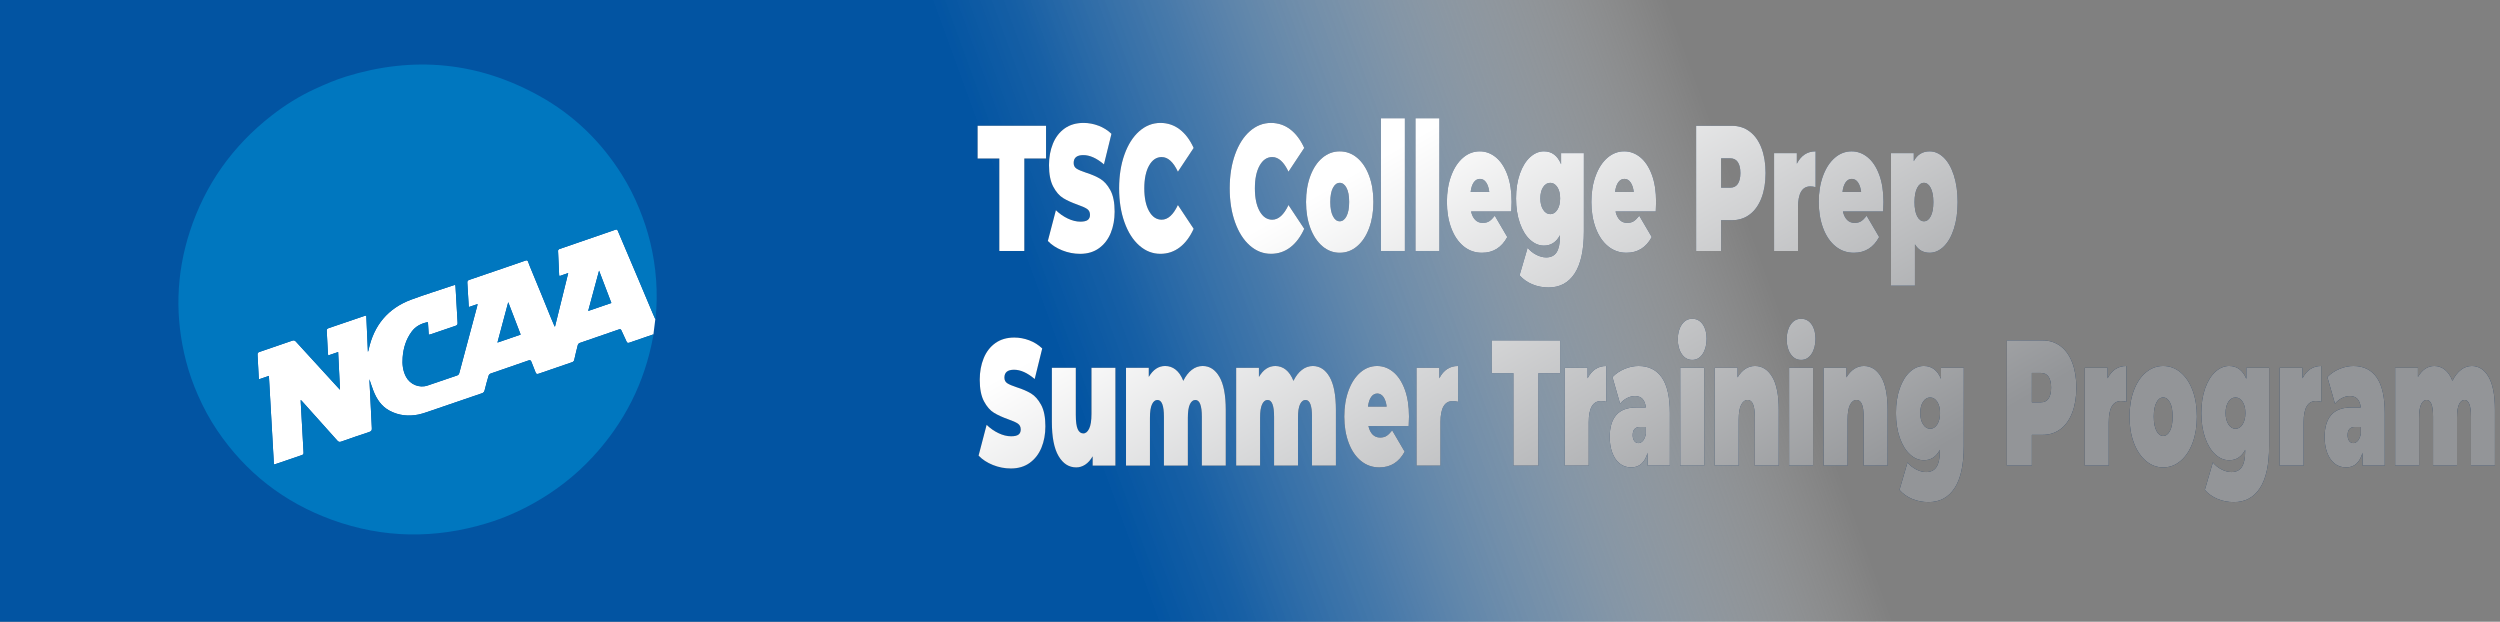 <?xml version="1.0" encoding="UTF-8"?><svg id="Layer_1" xmlns="http://www.w3.org/2000/svg" width="1089.084" height="270.838" xmlns:xlink="http://www.w3.org/1999/xlink" viewBox="0 0 1089.084 270.838"><rect x="0" y="0" width="1089.084" height="270.838" fill="#808080" stroke="none"/><defs><style>.cls-1{fill:url(#linear-gradient);}.cls-2{fill:#0077bf;}.cls-3{fill:#fff;}.cls-4{fill:#133258;}.cls-5{fill:url(#linear-gradient-2);}</style><linearGradient id="linear-gradient" x1="286.894" y1="-325.557" x2="610.088" y2="562.41" gradientTransform="translate(5.02 16.992)" gradientUnits="userSpaceOnUse"><stop offset=".179" stop-color="#fff" stop-opacity="0"/><stop offset=".227" stop-color="#cdddec" stop-opacity=".197"/><stop offset=".319" stop-color="#76a2cc" stop-opacity=".54"/><stop offset=".399" stop-color="#3777b5" stop-opacity=".79"/><stop offset=".462" stop-color="#105da7" stop-opacity=".943"/><stop offset=".499" stop-color="#0254a2"/></linearGradient><linearGradient id="linear-gradient-2" x1="-1869.171" y1="784.561" x2="-1639.817" y2="1181.812" gradientTransform="translate(2487.256 -840.737)" gradientUnits="userSpaceOnUse"><stop offset=".217" stop-color="#fff"/><stop offset=".722" stop-color="#939598"/></linearGradient></defs><rect class="cls-1" x="318.092" y="-318.092" width="270.838" height="907.023" transform="translate(588.931 -318.092) rotate(90)"/><path class="cls-4" d="m435.343,69.05h-9.459v-14.26h29.806v14.26h-9.459v40.285h-10.889v-40.285Z"/><path class="cls-4" d="m462.727,109.063c-2.538-1.014-4.622-2.377-6.252-4.091l3.507-13.402c1.537,1.507,3.26,2.715,5.167,3.623,1.907.909,3.737,1.363,5.491,1.363,1.507,0,2.583-.246,3.229-.74.645-.493.969-1.233.969-2.221,0-1.142-.423-1.999-1.269-2.571-.847-.571-2.238-1.194-4.176-1.87-2.491-.883-4.567-1.831-6.229-2.844s-3.107-2.675-4.337-4.987c-1.231-2.311-1.846-5.44-1.846-9.39,0-3.428.568-6.545,1.707-9.35,1.138-2.806,2.837-5.013,5.099-6.624,2.261-1.609,5.006-2.415,8.235-2.415,2.215,0,4.391.403,6.528,1.208,2.138.806,4.021,1.986,5.652,3.545l-3.275,13.324c-3.169-2.7-6.168-4.052-8.997-4.052-2.8,0-4.199,1.144-4.199,3.429,0,1.091.415,1.909,1.246,2.454.83.546,2.198,1.13,4.106,1.754,2.46.779,4.536,1.675,6.229,2.688,1.691,1.014,3.16,2.663,4.406,4.948,1.246,2.287,1.868,5.403,1.868,9.351,0,3.429-.569,6.533-1.707,9.312-1.138,2.779-2.837,4.987-5.098,6.623-2.261,1.637-5.007,2.455-8.236,2.455-2.676,0-5.283-.507-7.82-1.52Z"/><path class="cls-4" d="m496.293,106.959c-2.738-2.415-4.884-5.791-6.436-10.129-1.554-4.337-2.33-9.26-2.33-14.767s.776-10.428,2.33-14.766c1.553-4.337,3.698-7.714,6.436-10.13,2.737-2.415,5.814-3.623,9.229-3.623,3.137,0,5.936.935,8.396,2.805s4.491,4.572,6.091,8.104l-6.875,10.363c-2-4.259-4.353-6.39-7.06-6.39-2.276,0-4.106,1.234-5.49,3.701-1.384,2.468-2.076,5.779-2.076,9.935s.692,7.469,2.076,9.935c1.385,2.468,3.214,3.701,5.49,3.701,2.707,0,5.06-2.13,7.06-6.39l6.875,10.363c-1.6,3.533-3.63,6.233-6.091,8.104s-5.26,2.806-8.396,2.806c-3.415,0-6.491-1.208-9.229-3.624Z"/><path class="cls-4" d="m544.462,106.959c-2.738-2.415-4.884-5.791-6.436-10.129-1.554-4.337-2.33-9.26-2.33-14.767s.776-10.428,2.33-14.766c1.553-4.337,3.698-7.714,6.436-10.13,2.737-2.415,5.814-3.623,9.227-3.623,3.138,0,5.936.935,8.398,2.805,2.46,1.87,4.49,4.572,6.09,8.104l-6.874,10.363c-2-4.259-4.354-6.39-7.06-6.39-2.276,0-4.106,1.234-5.49,3.701-1.385,2.468-2.076,5.779-2.076,9.935s.691,7.469,2.076,9.935c1.384,2.468,3.214,3.701,5.49,3.701,2.706,0,5.06-2.13,7.06-6.39l6.874,10.363c-1.6,3.533-3.63,6.233-6.09,8.104-2.461,1.87-5.26,2.806-8.398,2.806-3.414,0-6.49-1.208-9.227-3.624Z"/><path class="cls-4" d="m576.089,107.271c-2.231-1.897-3.977-4.519-5.237-7.87-1.262-3.351-1.892-7.155-1.892-11.416s.63-8.065,1.892-11.415c1.261-3.351,3.006-5.961,5.237-7.831,2.229-1.87,4.744-2.805,7.543-2.805,2.83,0,5.359.935,7.59,2.805s3.969,4.481,5.214,7.831c1.246,3.351,1.869,7.156,1.869,11.415s-.623,8.065-1.869,11.416c-1.245,3.351-2.983,5.974-5.214,7.87s-4.76,2.844-7.59,2.844c-2.799,0-5.314-.947-7.543-2.844Zm10.496-13.091c.769-1.48,1.153-3.546,1.153-6.195s-.385-4.7-1.153-6.155c-.769-1.454-1.753-2.182-2.953-2.182-1.199,0-2.185.728-2.952,2.182-.769,1.455-1.154,3.506-1.154,6.155s.385,4.715,1.154,6.195c.768,1.48,1.753,2.221,2.952,2.221,1.2,0,2.184-.74,2.953-2.221Z"/><path class="cls-4" d="m601.581,51.518h10.428v57.817h-10.428v-57.817Z"/><path class="cls-4" d="m616.622,51.518h10.427v57.817h-10.427v-57.817Z"/><path class="cls-4" d="m658.376,92.115h-17.533c.369,1.611.984,2.845,1.846,3.701.861.857,1.938,1.286,3.229,1.286,1.107,0,2.038-.234,2.792-.701.753-.468,1.576-1.272,2.469-2.416l5.444,9.273c-2.462,4.572-6.137,6.857-11.027,6.857-3.046,0-5.722-.947-8.028-2.844s-4.092-4.532-5.352-7.909c-1.262-3.376-1.893-7.169-1.893-11.377,0-4.259.623-8.065,1.869-11.415,1.245-3.351,2.952-5.961,5.121-7.831s4.606-2.805,7.314-2.805c2.553,0,4.883.856,6.989,2.571,2.107,1.714,3.784,4.234,5.029,7.558,1.246,3.325,1.869,7.3,1.869,11.922,0,.261-.046,1.637-.139,4.13Zm-16.333-12.701c-.708.987-1.17,2.391-1.385,4.208h8.121c-.216-1.766-.677-3.155-1.385-4.169-.708-1.013-1.6-1.52-2.676-1.52-1.077,0-1.969.495-2.676,1.48Z"/><path class="cls-4" d="m689.982,66.713v34.13c0,8.104-1.331,14.193-3.991,18.273-2.661,4.077-6.452,6.116-11.373,6.116-2.522,0-4.876-.455-7.06-1.363-2.185-.909-4.045-2.221-5.583-3.935l3.507-12c.984,1.246,2.229,2.26,3.737,3.039,1.507.779,2.953,1.168,4.337,1.168,2.092,0,3.614-.753,4.568-2.259.953-1.507,1.43-3.714,1.43-6.624v-.779c-1.568,3.014-3.892,4.519-6.967,4.519-2.153,0-4.16-.844-6.021-2.532-1.861-1.688-3.345-4.103-4.452-7.246-1.107-3.143-1.661-6.74-1.661-10.792s.554-7.637,1.661-10.754c1.107-3.116,2.591-5.519,4.452-7.207,1.861-1.688,3.868-2.532,6.021-2.532,3.444,0,5.936,1.87,7.475,5.609v-4.831h9.92Zm-11.558,24.662c.815-1.272,1.223-2.922,1.223-4.947s-.408-3.663-1.223-4.909c-.815-1.247-1.839-1.87-3.068-1.87-1.262,0-2.3.623-3.114,1.87-.815,1.246-1.223,2.883-1.223,4.909s.415,3.675,1.245,4.947c.831,1.273,1.861,1.909,3.092,1.909,1.23,0,2.253-.636,3.068-1.909Z"/><path class="cls-4" d="m721.31,92.115h-17.533c.369,1.611.984,2.845,1.846,3.701.861.857,1.938,1.286,3.229,1.286,1.107,0,2.038-.234,2.792-.701.753-.468,1.576-1.272,2.469-2.416l5.444,9.273c-2.462,4.572-6.137,6.857-11.027,6.857-3.046,0-5.722-.947-8.028-2.844s-4.092-4.532-5.353-7.909c-1.262-3.376-1.892-7.169-1.892-11.377,0-4.259.623-8.065,1.869-11.415,1.245-3.351,2.952-5.961,5.121-7.831s4.606-2.805,7.314-2.805c2.553,0,4.883.856,6.989,2.571,2.107,1.714,3.784,4.234,5.029,7.558,1.246,3.325,1.869,7.3,1.869,11.922,0,.261-.046,1.637-.139,4.13Zm-16.333-12.701c-.708.987-1.17,2.391-1.385,4.208h8.121c-.216-1.766-.677-3.155-1.385-4.169-.708-1.013-1.6-1.52-2.676-1.52-1.077,0-1.969.495-2.676,1.48Z"/><path class="cls-4" d="m762.235,57.285c2.215,1.663,3.922,4.052,5.121,7.169,1.2,3.116,1.8,6.753,1.8,10.908s-.6,7.792-1.8,10.909c-1.199,3.117-2.906,5.507-5.121,7.169-2.215,1.663-4.814,2.493-7.798,2.493h-4.66v13.402h-10.889v-54.545h15.549c2.983,0,5.583.832,7.798,2.494Zm-5.168,22.792c.738-1.117,1.107-2.688,1.107-4.715s-.369-3.597-1.107-4.714c-.738-1.116-1.846-1.676-3.322-1.676h-3.968v12.779h3.968c1.477,0,2.584-.558,3.322-1.675Z"/><path class="cls-4" d="m790.933,65.934v15.584c-.83-.207-1.6-.311-2.307-.311-3.569,0-5.353,3.065-5.353,9.194v18.935h-10.428v-42.623h9.92v4.598c1.846-3.584,4.568-5.376,8.167-5.376Z"/><path class="cls-4" d="m820.371,92.115h-17.533c.369,1.611.984,2.845,1.846,3.701.861.857,1.938,1.286,3.229,1.286,1.107,0,2.038-.234,2.792-.701.753-.468,1.576-1.272,2.469-2.416l5.444,9.273c-2.462,4.572-6.137,6.857-11.027,6.857-3.046,0-5.722-.947-8.028-2.844s-4.092-4.532-5.353-7.909c-1.262-3.376-1.892-7.169-1.892-11.377,0-4.259.623-8.065,1.869-11.415,1.245-3.351,2.952-5.961,5.121-7.831s4.606-2.805,7.314-2.805c2.553,0,4.883.856,6.989,2.571,2.107,1.714,3.784,4.234,5.029,7.558,1.246,3.325,1.869,7.3,1.869,11.922,0,.261-.046,1.637-.139,4.13Zm-16.333-12.701c-.708.987-1.17,2.391-1.385,4.208h8.121c-.216-1.766-.677-3.155-1.385-4.169-.708-1.013-1.6-1.52-2.676-1.52-1.077,0-1.969.495-2.676,1.48Z"/><path class="cls-4" d="m846.738,68.622c1.861,1.793,3.338,4.377,4.43,7.754s1.638,7.272,1.638,11.688-.546,8.299-1.638,11.649-2.568,5.922-4.43,7.714-3.898,2.688-6.113,2.688c-2.799,0-4.936-1.22-6.413-3.662v17.999h-10.428v-57.739h9.92v3.507c1.507-2.856,3.814-4.285,6.921-4.285,2.215,0,4.252.895,6.113,2.688Zm-5.651,25.598c.769-1.454,1.153-3.507,1.153-6.156s-.385-4.714-1.153-6.194c-.769-1.48-1.754-2.221-2.953-2.221s-2.185.74-2.953,2.221-1.153,3.545-1.153,6.194.385,4.702,1.153,6.156,1.754,2.182,2.953,2.182,2.184-.728,2.953-2.182Z"/><path class="cls-4" d="m432.552,202.567c-2.538-1.014-4.622-2.377-6.252-4.091l3.507-13.402c1.538,1.507,3.26,2.715,5.168,3.623,1.907.909,3.737,1.363,5.491,1.363,1.507,0,2.583-.246,3.229-.74.646-.493.969-1.233.969-2.221,0-1.142-.423-1.999-1.269-2.571-.846-.571-2.238-1.194-4.176-1.87-2.491-.883-4.567-1.831-6.229-2.844s-3.107-2.675-4.337-4.987c-1.231-2.311-1.846-5.44-1.846-9.39,0-3.428.569-6.545,1.707-9.35,1.138-2.806,2.837-5.013,5.099-6.624,2.261-1.609,5.006-2.415,8.236-2.415,2.214,0,4.391.403,6.528,1.208,2.138.806,4.021,1.986,5.652,3.545l-3.275,13.324c-3.169-2.7-6.168-4.052-8.998-4.052-2.8,0-4.199,1.144-4.199,3.429,0,1.091.415,1.909,1.246,2.454.831.546,2.199,1.13,4.106,1.754,2.46.779,4.537,1.675,6.229,2.688,1.691,1.014,3.16,2.663,4.406,4.948,1.246,2.287,1.868,5.403,1.868,9.351,0,3.429-.569,6.533-1.707,9.312-1.138,2.779-2.837,4.987-5.098,6.623-2.261,1.637-5.007,2.455-8.236,2.455-2.676,0-5.283-.507-7.821-1.52Z"/><path class="cls-4" d="m485.912,160.217v42.623h-9.92v-4.052c-.922,1.61-1.999,2.818-3.229,3.623s-2.537,1.208-3.922,1.208c-3.199,0-5.768-1.648-7.705-4.948-1.938-3.298-2.906-8.271-2.906-14.922v-23.532h10.427v20.493c0,2.91.277,4.987.831,6.234.554,1.246,1.368,1.87,2.445,1.87,1.015,0,1.86-.689,2.537-2.065.677-1.376,1.016-3.545,1.016-6.506v-20.026h10.427Z"/><path class="cls-4" d="m531.244,164.191c1.83,3.169,2.745,7.947,2.745,14.337v24.311h-10.427v-21.273c0-4.882-.94-7.324-2.814-7.324-.985,0-1.776.623-2.377,1.87-.6,1.246-.899,3.222-.899,5.922v20.805h-10.428v-21.273c0-4.882-.939-7.324-2.814-7.324-.984,0-1.776.623-2.376,1.87-.6,1.246-.899,3.222-.899,5.922v20.805h-10.428v-42.623h9.92v3.975c1.876-3.168,4.26-4.753,7.151-4.753,1.691,0,3.214.533,4.568,1.597,1.353,1.065,2.46,2.688,3.321,4.87,1.016-2.077,2.245-3.674,3.691-4.792,1.445-1.116,3.029-1.675,4.753-1.675,3.045,0,5.482,1.585,7.312,4.753Z"/><path class="cls-4" d="m579.228,164.191c1.83,3.169,2.745,7.947,2.745,14.337v24.311h-10.427v-21.273c0-4.882-.94-7.324-2.814-7.324-.985,0-1.776.623-2.377,1.87-.6,1.246-.899,3.222-.899,5.922v20.805h-10.428v-21.273c0-4.882-.939-7.324-2.814-7.324-.984,0-1.776.623-2.376,1.87-.6,1.246-.899,3.222-.899,5.922v20.805h-10.428v-42.623h9.92v3.975c1.876-3.168,4.26-4.753,7.151-4.753,1.691,0,3.214.533,4.568,1.597,1.353,1.065,2.46,2.688,3.321,4.87,1.016-2.077,2.245-3.674,3.691-4.792,1.445-1.116,3.029-1.675,4.753-1.675,3.045,0,5.482,1.585,7.312,4.753Z"/><path class="cls-4" d="m613.67,185.619h-17.533c.369,1.611.984,2.845,1.846,3.701.86.857,1.938,1.286,3.229,1.286,1.107,0,2.037-.234,2.792-.701.753-.468,1.575-1.272,2.468-2.416l5.444,9.273c-2.461,4.572-6.136,6.857-11.026,6.857-3.046,0-5.722-.947-8.028-2.844-2.308-1.897-4.092-4.532-5.353-7.909-1.262-3.376-1.892-7.169-1.892-11.377,0-4.259.623-8.065,1.868-11.415,1.246-3.351,2.953-5.961,5.122-7.831,2.168-1.87,4.606-2.805,7.312-2.805,2.553,0,4.883.856,6.99,2.571,2.106,1.714,3.783,4.234,5.029,7.558,1.246,3.325,1.869,7.3,1.869,11.922,0,.261-.047,1.637-.139,4.13Zm-16.333-12.701c-.708.987-1.17,2.391-1.385,4.208h8.121c-.216-1.766-.678-3.155-1.385-4.169-.708-1.013-1.6-1.52-2.676-1.52-1.077,0-1.969.495-2.676,1.48Z"/><path class="cls-4" d="m635.17,159.439v15.584c-.83-.207-1.6-.311-2.307-.311-3.568,0-5.352,3.065-5.352,9.194v18.935h-10.428v-42.623h9.92v4.598c1.846-3.584,4.567-5.376,8.166-5.376Z"/><path class="cls-4" d="m659.301,162.555h-9.459v-14.26h29.806v14.26h-9.458v40.285h-10.889v-40.285Z"/><path class="cls-4" d="m699.765,159.439v15.584c-.83-.207-1.6-.311-2.307-.311-3.569,0-5.353,3.065-5.353,9.194v18.935h-10.428v-42.623h9.92v4.598c1.846-3.584,4.568-5.376,8.167-5.376Z"/><path class="cls-4" d="m723.942,164.464c2.337,3.351,3.507,8.507,3.507,15.468v22.908h-9.69v-5.61c-1.199,4.26-3.584,6.39-7.151,6.39-2,0-3.699-.585-5.099-1.753-1.4-1.169-2.461-2.753-3.184-4.754-.723-1.999-1.084-4.246-1.084-6.74,0-4.207.953-7.402,2.86-9.584s4.799-3.272,8.674-3.272h4.199c-.339-3.324-1.923-4.987-4.753-4.987-1.138,0-2.291.3-3.46.896-1.17.598-2.169,1.416-2.999,2.454l-3.322-11.609c1.445-1.507,3.19-2.688,5.237-3.546,2.045-.857,4.083-1.285,6.113-1.285,4.429,0,7.812,1.675,10.15,5.025Zm-8.213,27.545c.584-.675,1.015-1.688,1.292-3.039v-2.961h-2.584c-2.122,0-3.184,1.195-3.184,3.585,0,.987.223,1.805.669,2.454.445.65,1.054.974,1.822.974.738,0,1.399-.337,1.984-1.013Z"/><path class="cls-4" d="m732.638,154.256c-1.153-1.687-1.73-3.83-1.73-6.428s.576-4.74,1.73-6.429c1.154-1.688,2.669-2.532,4.545-2.532,1.907,0,3.43.806,4.568,2.415,1.138,1.611,1.707,3.689,1.707,6.234,0,2.701-.569,4.922-1.707,6.662-1.139,1.741-2.661,2.61-4.568,2.61-1.876,0-3.391-.844-4.545-2.533Zm-.669,5.961h10.428v42.623h-10.428v-42.623Z"/><path class="cls-4" d="m772.042,164.191c1.892,3.169,2.837,7.947,2.837,14.337v24.311h-10.428v-21.273c0-4.882-1.03-7.324-3.091-7.324-1.169,0-2.115.689-2.838,2.064-.723,1.377-1.084,3.546-1.084,6.507v20.025h-10.428v-42.623h9.92v4.208c.984-1.662,2.123-2.908,3.415-3.74,1.291-.83,2.69-1.246,4.198-1.246,3.106,0,5.606,1.585,7.498,4.753Z"/><path class="cls-4" d="m780.069,154.256c-1.153-1.687-1.73-3.83-1.73-6.428s.576-4.74,1.73-6.429c1.154-1.688,2.669-2.532,4.545-2.532,1.907,0,3.43.806,4.568,2.415,1.138,1.611,1.707,3.689,1.707,6.234,0,2.701-.569,4.922-1.707,6.662-1.139,1.741-2.661,2.61-4.568,2.61-1.876,0-3.391-.844-4.545-2.533Zm-.669,5.961h10.428v42.623h-10.428v-42.623Z"/><path class="cls-4" d="m819.471,164.191c1.892,3.169,2.837,7.947,2.837,14.337v24.311h-10.428v-21.273c0-4.882-1.03-7.324-3.091-7.324-1.169,0-2.115.689-2.838,2.064-.723,1.377-1.084,3.546-1.084,6.507v20.025h-10.428v-42.623h9.92v4.208c.984-1.662,2.123-2.908,3.415-3.74,1.291-.83,2.69-1.246,4.198-1.246,3.106,0,5.606,1.585,7.498,4.753Z"/><path class="cls-4" d="m855.482,160.217v34.13c0,8.104-1.331,14.193-3.991,18.273-2.661,4.077-6.452,6.116-11.373,6.116-2.522,0-4.876-.455-7.06-1.363-2.185-.909-4.045-2.221-5.583-3.935l3.507-12c.984,1.246,2.229,2.26,3.737,3.039,1.507.779,2.953,1.168,4.337,1.168,2.092,0,3.614-.753,4.568-2.259.953-1.507,1.43-3.714,1.43-6.624v-.779c-1.568,3.014-3.892,4.519-6.967,4.519-2.153,0-4.16-.844-6.021-2.532-1.861-1.688-3.345-4.103-4.452-7.246-1.107-3.143-1.661-6.74-1.661-10.792s.554-7.637,1.661-10.754c1.107-3.116,2.591-5.519,4.452-7.207,1.861-1.688,3.868-2.532,6.021-2.532,3.444,0,5.936,1.87,7.475,5.609v-4.831h9.92Zm-11.558,24.662c.815-1.272,1.223-2.922,1.223-4.947s-.408-3.663-1.223-4.909c-.815-1.247-1.839-1.87-3.068-1.87-1.262,0-2.3.623-3.114,1.87-.815,1.246-1.223,2.883-1.223,4.909s.415,3.675,1.245,4.947c.831,1.273,1.861,1.909,3.092,1.909,1.23,0,2.253-.636,3.068-1.909Z"/><path class="cls-4" d="m897.607,150.789c2.215,1.663,3.922,4.052,5.121,7.169,1.2,3.116,1.8,6.753,1.8,10.908s-.6,7.792-1.8,10.909c-1.199,3.117-2.906,5.507-5.121,7.169-2.215,1.663-4.814,2.493-7.798,2.493h-4.66v13.402h-10.889v-54.545h15.549c2.983,0,5.583.832,7.798,2.494Zm-5.168,22.792c.738-1.117,1.107-2.688,1.107-4.715s-.369-3.597-1.107-4.714c-.738-1.116-1.846-1.676-3.322-1.676h-3.968v12.779h3.968c1.477,0,2.584-.558,3.322-1.675Z"/><path class="cls-4" d="m926.305,159.439v15.584c-.83-.207-1.6-.311-2.307-.311-3.569,0-5.353,3.065-5.353,9.194v18.935h-10.428v-42.623h9.92v4.598c1.846-3.584,4.568-5.376,8.167-5.376Z"/><path class="cls-4" d="m934.818,200.775c-2.231-1.897-3.977-4.519-5.237-7.87-1.262-3.351-1.892-7.155-1.892-11.416s.63-8.065,1.892-11.415c1.261-3.351,3.007-5.961,5.237-7.831,2.229-1.87,4.744-2.805,7.544-2.805,2.829,0,5.359.935,7.59,2.805,2.229,1.87,3.968,4.481,5.213,7.831,1.246,3.351,1.869,7.156,1.869,11.415s-.623,8.065-1.869,11.416c-1.245,3.351-2.983,5.974-5.213,7.87-2.231,1.897-4.761,2.844-7.59,2.844-2.8,0-5.314-.947-7.544-2.844Zm10.496-13.091c.769-1.48,1.153-3.546,1.153-6.195s-.385-4.7-1.153-6.155c-.769-1.454-1.753-2.182-2.952-2.182-1.2,0-2.185.728-2.953,2.182-.769,1.455-1.153,3.506-1.153,6.155s.384,4.715,1.153,6.195c.769,1.48,1.753,2.221,2.953,2.221,1.199,0,2.184-.74,2.952-2.221Z"/><path class="cls-4" d="m988.5,160.217v34.13c0,8.104-1.331,14.193-3.991,18.273-2.661,4.077-6.452,6.116-11.373,6.116-2.522,0-4.876-.455-7.06-1.363-2.185-.909-4.045-2.221-5.583-3.935l3.507-12c.984,1.246,2.229,2.26,3.737,3.039,1.507.779,2.953,1.168,4.337,1.168,2.092,0,3.614-.753,4.568-2.259.953-1.507,1.43-3.714,1.43-6.624v-.779c-1.568,3.014-3.892,4.519-6.967,4.519-2.153,0-4.16-.844-6.021-2.532-1.861-1.688-3.345-4.103-4.452-7.246-1.107-3.143-1.661-6.74-1.661-10.792s.554-7.637,1.661-10.754c1.107-3.116,2.591-5.519,4.452-7.207,1.861-1.688,3.868-2.532,6.021-2.532,3.444,0,5.936,1.87,7.475,5.609v-4.831h9.92Zm-11.558,24.662c.815-1.272,1.223-2.922,1.223-4.947s-.408-3.663-1.223-4.909c-.815-1.247-1.839-1.87-3.068-1.87-1.262,0-2.3.623-3.114,1.87-.815,1.246-1.223,2.883-1.223,4.909s.415,3.675,1.245,4.947c.831,1.273,1.861,1.909,3.092,1.909,1.23,0,2.253-.636,3.068-1.909Z"/><path class="cls-4" d="m1011.201,159.439v15.584c-.83-.207-1.6-.311-2.307-.311-3.569,0-5.353,3.065-5.353,9.194v18.935h-10.428v-42.623h9.92v4.598c1.846-3.584,4.568-5.376,8.167-5.376Z"/><path class="cls-4" d="m1035.379,164.464c2.337,3.351,3.507,8.507,3.507,15.468v22.908h-9.69v-5.61c-1.199,4.26-3.584,6.39-7.151,6.39-2,0-3.699-.585-5.099-1.753-1.4-1.169-2.461-2.753-3.184-4.754-.723-1.999-1.084-4.246-1.084-6.74,0-4.207.953-7.402,2.86-9.584s4.799-3.272,8.674-3.272h4.199c-.339-3.324-1.923-4.987-4.753-4.987-1.138,0-2.291.3-3.46.896-1.17.598-2.169,1.416-2.999,2.454l-3.322-11.609c1.445-1.507,3.19-2.688,5.237-3.546,2.045-.857,4.083-1.285,6.113-1.285,4.429,0,7.812,1.675,10.15,5.025Zm-8.213,27.545c.584-.675,1.015-1.688,1.292-3.039v-2.961h-2.584c-2.122,0-3.184,1.195-3.184,3.585,0,.987.223,1.805.669,2.454.445.65,1.054.974,1.822.974.738,0,1.399-.337,1.984-1.013Z"/><path class="cls-4" d="m1084.124,164.191c1.83,3.169,2.746,7.947,2.746,14.337v24.311h-10.428v-21.273c0-4.882-.939-7.324-2.814-7.324-.985,0-1.776.623-2.376,1.87-.601,1.246-.9,3.222-.9,5.922v20.805h-10.427v-21.273c0-4.882-.94-7.324-2.814-7.324-.985,0-1.776.623-2.377,1.87-.6,1.246-.899,3.222-.899,5.922v20.805h-10.428v-42.623h9.92v3.975c1.876-3.168,4.26-4.753,7.152-4.753,1.69,0,3.214.533,4.567,1.597,1.353,1.065,2.46,2.688,3.322,4.87,1.015-2.077,2.245-3.674,3.69-4.792,1.446-1.116,3.029-1.675,4.753-1.675,3.045,0,5.482,1.585,7.312,4.753Z"/><path class="cls-5" d="m435.343,69.05h-9.459v-14.26h29.806v14.26h-9.459v40.285h-10.889v-40.285Z"/><path class="cls-5" d="m462.727,109.063c-2.538-1.014-4.622-2.377-6.252-4.091l3.507-13.402c1.537,1.507,3.26,2.715,5.167,3.623,1.907.909,3.737,1.363,5.491,1.363,1.507,0,2.583-.246,3.229-.74.645-.493.969-1.233.969-2.221,0-1.142-.423-1.999-1.269-2.571-.847-.571-2.238-1.194-4.176-1.87-2.491-.883-4.567-1.831-6.229-2.844s-3.107-2.675-4.337-4.987c-1.231-2.311-1.846-5.44-1.846-9.39,0-3.428.568-6.545,1.707-9.35,1.138-2.806,2.837-5.013,5.099-6.624,2.261-1.609,5.006-2.415,8.235-2.415,2.215,0,4.391.403,6.528,1.208,2.138.806,4.021,1.986,5.652,3.545l-3.275,13.324c-3.169-2.7-6.168-4.052-8.997-4.052-2.8,0-4.199,1.144-4.199,3.429,0,1.091.415,1.909,1.246,2.454.83.546,2.198,1.13,4.106,1.754,2.46.779,4.536,1.675,6.229,2.688,1.691,1.014,3.16,2.663,4.406,4.948,1.246,2.287,1.868,5.403,1.868,9.351,0,3.429-.569,6.533-1.707,9.312-1.138,2.779-2.837,4.987-5.098,6.623-2.261,1.637-5.007,2.455-8.236,2.455-2.676,0-5.283-.507-7.82-1.52Z"/><path class="cls-5" d="m496.293,106.959c-2.738-2.415-4.884-5.791-6.436-10.129-1.554-4.337-2.33-9.26-2.33-14.767s.776-10.428,2.33-14.766c1.553-4.337,3.698-7.714,6.436-10.13,2.737-2.415,5.814-3.623,9.229-3.623,3.137,0,5.936.935,8.396,2.805s4.491,4.572,6.091,8.104l-6.875,10.363c-2-4.259-4.353-6.39-7.06-6.39-2.276,0-4.106,1.234-5.49,3.701-1.384,2.468-2.076,5.779-2.076,9.935s.692,7.469,2.076,9.935c1.385,2.468,3.214,3.701,5.49,3.701,2.707,0,5.06-2.13,7.06-6.39l6.875,10.363c-1.6,3.533-3.63,6.233-6.091,8.104s-5.26,2.806-8.396,2.806c-3.415,0-6.491-1.208-9.229-3.624Z"/><path class="cls-5" d="m544.462,106.959c-2.738-2.415-4.884-5.791-6.436-10.129-1.554-4.337-2.33-9.26-2.33-14.767s.776-10.428,2.33-14.766c1.553-4.337,3.698-7.714,6.436-10.13,2.737-2.415,5.814-3.623,9.227-3.623,3.138,0,5.936.935,8.398,2.805,2.46,1.87,4.49,4.572,6.09,8.104l-6.874,10.363c-2-4.259-4.354-6.39-7.06-6.39-2.276,0-4.106,1.234-5.49,3.701-1.385,2.468-2.076,5.779-2.076,9.935s.691,7.469,2.076,9.935c1.384,2.468,3.214,3.701,5.49,3.701,2.706,0,5.06-2.13,7.06-6.39l6.874,10.363c-1.6,3.533-3.63,6.233-6.09,8.104-2.461,1.87-5.26,2.806-8.398,2.806-3.414,0-6.49-1.208-9.227-3.624Z"/><path class="cls-5" d="m576.089,107.271c-2.231-1.897-3.977-4.519-5.237-7.87-1.262-3.351-1.892-7.155-1.892-11.416s.63-8.065,1.892-11.415c1.261-3.351,3.006-5.961,5.237-7.831,2.229-1.87,4.744-2.805,7.543-2.805,2.83,0,5.359.935,7.59,2.805s3.969,4.481,5.214,7.831c1.246,3.351,1.869,7.156,1.869,11.415s-.623,8.065-1.869,11.416c-1.245,3.351-2.983,5.974-5.214,7.87s-4.76,2.844-7.59,2.844c-2.799,0-5.314-.947-7.543-2.844Zm10.496-13.091c.769-1.48,1.153-3.546,1.153-6.195s-.385-4.7-1.153-6.155c-.769-1.454-1.753-2.182-2.953-2.182-1.199,0-2.185.728-2.952,2.182-.769,1.455-1.154,3.506-1.154,6.155s.385,4.715,1.154,6.195c.768,1.48,1.753,2.221,2.952,2.221,1.2,0,2.184-.74,2.953-2.221Z"/><path class="cls-5" d="m601.581,51.518h10.428v57.817h-10.428v-57.817Z"/><path class="cls-5" d="m616.622,51.518h10.427v57.817h-10.427v-57.817Z"/><path class="cls-5" d="m658.376,92.115h-17.533c.369,1.611.984,2.845,1.846,3.701.861.857,1.938,1.286,3.229,1.286,1.107,0,2.038-.234,2.792-.701.753-.468,1.576-1.272,2.469-2.416l5.444,9.273c-2.462,4.572-6.137,6.857-11.027,6.857-3.046,0-5.722-.947-8.028-2.844s-4.092-4.532-5.352-7.909c-1.262-3.376-1.893-7.169-1.893-11.377,0-4.259.623-8.065,1.869-11.415,1.245-3.351,2.952-5.961,5.121-7.831s4.606-2.805,7.314-2.805c2.553,0,4.883.856,6.989,2.571,2.107,1.714,3.784,4.234,5.029,7.558,1.246,3.325,1.869,7.3,1.869,11.922,0,.261-.046,1.637-.139,4.13Zm-16.333-12.701c-.708.987-1.17,2.391-1.385,4.208h8.121c-.216-1.766-.677-3.155-1.385-4.169-.708-1.013-1.6-1.52-2.676-1.52-1.077,0-1.969.495-2.676,1.48Z"/><path class="cls-5" d="m689.982,66.713v34.13c0,8.104-1.331,14.193-3.991,18.273-2.661,4.077-6.452,6.116-11.373,6.116-2.522,0-4.876-.455-7.06-1.363-2.185-.909-4.045-2.221-5.583-3.935l3.507-12c.984,1.246,2.229,2.26,3.737,3.039,1.507.779,2.953,1.168,4.337,1.168,2.092,0,3.614-.753,4.568-2.259.953-1.507,1.43-3.714,1.43-6.624v-.779c-1.568,3.014-3.892,4.519-6.967,4.519-2.153,0-4.16-.844-6.021-2.532-1.861-1.688-3.345-4.103-4.452-7.246-1.107-3.143-1.661-6.74-1.661-10.792s.554-7.637,1.661-10.754c1.107-3.116,2.591-5.519,4.452-7.207,1.861-1.688,3.868-2.532,6.021-2.532,3.444,0,5.936,1.87,7.475,5.609v-4.831h9.92Zm-11.558,24.662c.815-1.272,1.223-2.922,1.223-4.947s-.408-3.663-1.223-4.909c-.815-1.247-1.839-1.87-3.068-1.87-1.262,0-2.3.623-3.114,1.87-.815,1.246-1.223,2.883-1.223,4.909s.415,3.675,1.245,4.947c.831,1.273,1.861,1.909,3.092,1.909,1.23,0,2.253-.636,3.068-1.909Z"/><path class="cls-5" d="m721.31,92.115h-17.533c.369,1.611.984,2.845,1.846,3.701.861.857,1.938,1.286,3.229,1.286,1.107,0,2.038-.234,2.792-.701.753-.468,1.576-1.272,2.469-2.416l5.444,9.273c-2.462,4.572-6.137,6.857-11.027,6.857-3.046,0-5.722-.947-8.028-2.844s-4.092-4.532-5.353-7.909c-1.262-3.376-1.892-7.169-1.892-11.377,0-4.259.623-8.065,1.869-11.415,1.245-3.351,2.952-5.961,5.121-7.831s4.606-2.805,7.314-2.805c2.553,0,4.883.856,6.989,2.571,2.107,1.714,3.784,4.234,5.029,7.558,1.246,3.325,1.869,7.3,1.869,11.922,0,.261-.046,1.637-.139,4.13Zm-16.333-12.701c-.708.987-1.17,2.391-1.385,4.208h8.121c-.216-1.766-.677-3.155-1.385-4.169-.708-1.013-1.6-1.52-2.676-1.52-1.077,0-1.969.495-2.676,1.48Z"/><path class="cls-5" d="m762.235,57.285c2.215,1.663,3.922,4.052,5.121,7.169,1.2,3.116,1.8,6.753,1.8,10.908s-.6,7.792-1.8,10.909c-1.199,3.117-2.906,5.507-5.121,7.169-2.215,1.663-4.814,2.493-7.798,2.493h-4.66v13.402h-10.889v-54.545h15.549c2.983,0,5.583.832,7.798,2.494Zm-5.168,22.792c.738-1.117,1.107-2.688,1.107-4.715s-.369-3.597-1.107-4.714c-.738-1.116-1.846-1.676-3.322-1.676h-3.968v12.779h3.968c1.477,0,2.584-.558,3.322-1.675Z"/><path class="cls-5" d="m790.933,65.934v15.584c-.83-.207-1.6-.311-2.307-.311-3.569,0-5.353,3.065-5.353,9.194v18.935h-10.428v-42.623h9.92v4.598c1.846-3.584,4.568-5.376,8.167-5.376Z"/><path class="cls-5" d="m820.371,92.115h-17.533c.369,1.611.984,2.845,1.846,3.701.861.857,1.938,1.286,3.229,1.286,1.107,0,2.038-.234,2.792-.701.753-.468,1.576-1.272,2.469-2.416l5.444,9.273c-2.462,4.572-6.137,6.857-11.027,6.857-3.046,0-5.722-.947-8.028-2.844s-4.092-4.532-5.353-7.909c-1.262-3.376-1.892-7.169-1.892-11.377,0-4.259.623-8.065,1.869-11.415,1.245-3.351,2.952-5.961,5.121-7.831s4.606-2.805,7.314-2.805c2.553,0,4.883.856,6.989,2.571,2.107,1.714,3.784,4.234,5.029,7.558,1.246,3.325,1.869,7.3,1.869,11.922,0,.261-.046,1.637-.139,4.13Zm-16.333-12.701c-.708.987-1.17,2.391-1.385,4.208h8.121c-.216-1.766-.677-3.155-1.385-4.169-.708-1.013-1.6-1.52-2.676-1.52-1.077,0-1.969.495-2.676,1.48Z"/><path class="cls-5" d="m846.738,68.622c1.861,1.793,3.338,4.377,4.43,7.754s1.638,7.272,1.638,11.688-.546,8.299-1.638,11.649-2.568,5.922-4.43,7.714-3.898,2.688-6.113,2.688c-2.799,0-4.936-1.22-6.413-3.662v17.999h-10.428v-57.739h9.92v3.507c1.507-2.856,3.814-4.285,6.921-4.285,2.215,0,4.252.895,6.113,2.688Zm-5.651,25.598c.769-1.454,1.153-3.507,1.153-6.156s-.385-4.714-1.153-6.194c-.769-1.48-1.754-2.221-2.953-2.221s-2.185.74-2.953,2.221-1.153,3.545-1.153,6.194.385,4.702,1.153,6.156,1.754,2.182,2.953,2.182,2.184-.728,2.953-2.182Z"/><path class="cls-5" d="m432.552,202.567c-2.538-1.014-4.622-2.377-6.252-4.091l3.507-13.402c1.538,1.507,3.26,2.715,5.168,3.623,1.907.909,3.737,1.363,5.491,1.363,1.507,0,2.583-.246,3.229-.74.646-.493.969-1.233.969-2.221,0-1.142-.423-1.999-1.269-2.571-.846-.571-2.238-1.194-4.176-1.87-2.491-.883-4.567-1.831-6.229-2.844s-3.107-2.675-4.337-4.987c-1.231-2.311-1.846-5.44-1.846-9.39,0-3.428.569-6.545,1.707-9.35,1.138-2.806,2.837-5.013,5.099-6.624,2.261-1.609,5.006-2.415,8.236-2.415,2.214,0,4.391.403,6.528,1.208,2.138.806,4.021,1.986,5.652,3.545l-3.275,13.324c-3.169-2.7-6.168-4.052-8.998-4.052-2.8,0-4.199,1.144-4.199,3.429,0,1.091.415,1.909,1.246,2.454.831.546,2.199,1.13,4.106,1.754,2.46.779,4.537,1.675,6.229,2.688,1.691,1.014,3.16,2.663,4.406,4.948,1.246,2.287,1.868,5.403,1.868,9.351,0,3.429-.569,6.533-1.707,9.312-1.138,2.779-2.837,4.987-5.098,6.623-2.261,1.637-5.007,2.455-8.236,2.455-2.676,0-5.283-.507-7.821-1.52Z"/><path class="cls-5" d="m485.912,160.217v42.623h-9.92v-4.052c-.922,1.61-1.999,2.818-3.229,3.623s-2.537,1.208-3.922,1.208c-3.199,0-5.768-1.648-7.705-4.948-1.938-3.298-2.906-8.271-2.906-14.922v-23.532h10.427v20.493c0,2.91.277,4.987.831,6.234.554,1.246,1.368,1.87,2.445,1.87,1.015,0,1.86-.689,2.537-2.065.677-1.376,1.016-3.545,1.016-6.506v-20.026h10.427Z"/><path class="cls-5" d="m531.244,164.191c1.83,3.169,2.745,7.947,2.745,14.337v24.311h-10.427v-21.273c0-4.882-.94-7.324-2.814-7.324-.985,0-1.776.623-2.377,1.87-.6,1.246-.899,3.222-.899,5.922v20.805h-10.428v-21.273c0-4.882-.939-7.324-2.814-7.324-.984,0-1.776.623-2.376,1.87-.6,1.246-.899,3.222-.899,5.922v20.805h-10.428v-42.623h9.92v3.975c1.876-3.168,4.26-4.753,7.151-4.753,1.691,0,3.214.533,4.568,1.597,1.353,1.065,2.46,2.688,3.321,4.87,1.016-2.077,2.245-3.674,3.691-4.792,1.445-1.116,3.029-1.675,4.753-1.675,3.045,0,5.482,1.585,7.312,4.753Z"/><path class="cls-5" d="m579.228,164.191c1.83,3.169,2.745,7.947,2.745,14.337v24.311h-10.427v-21.273c0-4.882-.94-7.324-2.814-7.324-.985,0-1.776.623-2.377,1.87-.6,1.246-.899,3.222-.899,5.922v20.805h-10.428v-21.273c0-4.882-.939-7.324-2.814-7.324-.984,0-1.776.623-2.376,1.87-.6,1.246-.899,3.222-.899,5.922v20.805h-10.428v-42.623h9.92v3.975c1.876-3.168,4.26-4.753,7.151-4.753,1.691,0,3.214.533,4.568,1.597,1.353,1.065,2.46,2.688,3.321,4.87,1.016-2.077,2.245-3.674,3.691-4.792,1.445-1.116,3.029-1.675,4.753-1.675,3.045,0,5.482,1.585,7.312,4.753Z"/><path class="cls-5" d="m613.67,185.619h-17.533c.369,1.611.984,2.845,1.846,3.701.86.857,1.938,1.286,3.229,1.286,1.107,0,2.037-.234,2.792-.701.753-.468,1.575-1.272,2.468-2.416l5.444,9.273c-2.461,4.572-6.136,6.857-11.026,6.857-3.046,0-5.722-.947-8.028-2.844-2.308-1.897-4.092-4.532-5.353-7.909-1.262-3.376-1.892-7.169-1.892-11.377,0-4.259.623-8.065,1.868-11.415,1.246-3.351,2.953-5.961,5.122-7.831,2.168-1.87,4.606-2.805,7.312-2.805,2.553,0,4.883.856,6.99,2.571,2.106,1.714,3.783,4.234,5.029,7.558,1.246,3.325,1.869,7.3,1.869,11.922,0,.261-.047,1.637-.139,4.13Zm-16.333-12.701c-.708.987-1.17,2.391-1.385,4.208h8.121c-.216-1.766-.678-3.155-1.385-4.169-.708-1.013-1.6-1.52-2.676-1.52-1.077,0-1.969.495-2.676,1.48Z"/><path class="cls-5" d="m635.17,159.439v15.584c-.83-.207-1.6-.311-2.307-.311-3.568,0-5.352,3.065-5.352,9.194v18.935h-10.428v-42.623h9.92v4.598c1.846-3.584,4.567-5.376,8.166-5.376Z"/><path class="cls-5" d="m659.301,162.555h-9.459v-14.26h29.806v14.26h-9.458v40.285h-10.889v-40.285Z"/><path class="cls-5" d="m699.765,159.439v15.584c-.83-.207-1.6-.311-2.307-.311-3.569,0-5.353,3.065-5.353,9.194v18.935h-10.428v-42.623h9.92v4.598c1.846-3.584,4.568-5.376,8.167-5.376Z"/><path class="cls-5" d="m723.942,164.464c2.337,3.351,3.507,8.507,3.507,15.468v22.908h-9.69v-5.61c-1.199,4.26-3.584,6.39-7.151,6.39-2,0-3.699-.585-5.099-1.753-1.4-1.169-2.461-2.753-3.184-4.754-.723-1.999-1.084-4.246-1.084-6.74,0-4.207.953-7.402,2.86-9.584s4.799-3.272,8.674-3.272h4.199c-.339-3.324-1.923-4.987-4.753-4.987-1.138,0-2.291.3-3.46.896-1.17.598-2.169,1.416-2.999,2.454l-3.322-11.609c1.445-1.507,3.19-2.688,5.237-3.546,2.045-.857,4.083-1.285,6.113-1.285,4.429,0,7.812,1.675,10.15,5.025Zm-8.213,27.545c.584-.675,1.015-1.688,1.292-3.039v-2.961h-2.584c-2.122,0-3.184,1.195-3.184,3.585,0,.987.223,1.805.669,2.454.445.65,1.054.974,1.822.974.738,0,1.399-.337,1.984-1.013Z"/><path class="cls-5" d="m732.638,154.256c-1.153-1.687-1.73-3.83-1.73-6.428s.576-4.74,1.73-6.429c1.154-1.688,2.669-2.532,4.545-2.532,1.907,0,3.43.806,4.568,2.415,1.138,1.611,1.707,3.689,1.707,6.234,0,2.701-.569,4.922-1.707,6.662-1.139,1.741-2.661,2.61-4.568,2.61-1.876,0-3.391-.844-4.545-2.533Zm-.669,5.961h10.428v42.623h-10.428v-42.623Z"/><path class="cls-5" d="m772.042,164.191c1.892,3.169,2.837,7.947,2.837,14.337v24.311h-10.428v-21.273c0-4.882-1.03-7.324-3.091-7.324-1.169,0-2.115.689-2.838,2.064-.723,1.377-1.084,3.546-1.084,6.507v20.025h-10.428v-42.623h9.92v4.208c.984-1.662,2.123-2.908,3.415-3.74,1.291-.83,2.69-1.246,4.198-1.246,3.106,0,5.606,1.585,7.498,4.753Z"/><path class="cls-5" d="m780.069,154.256c-1.153-1.687-1.73-3.83-1.73-6.428s.576-4.74,1.73-6.429c1.154-1.688,2.669-2.532,4.545-2.532,1.907,0,3.43.806,4.568,2.415,1.138,1.611,1.707,3.689,1.707,6.234,0,2.701-.569,4.922-1.707,6.662-1.139,1.741-2.661,2.61-4.568,2.61-1.876,0-3.391-.844-4.545-2.533Zm-.669,5.961h10.428v42.623h-10.428v-42.623Z"/><path class="cls-5" d="m819.471,164.191c1.892,3.169,2.837,7.947,2.837,14.337v24.311h-10.428v-21.273c0-4.882-1.03-7.324-3.091-7.324-1.169,0-2.115.689-2.838,2.064-.723,1.377-1.084,3.546-1.084,6.507v20.025h-10.428v-42.623h9.92v4.208c.984-1.662,2.123-2.908,3.415-3.74,1.291-.83,2.69-1.246,4.198-1.246,3.106,0,5.606,1.585,7.498,4.753Z"/><path class="cls-5" d="m855.482,160.217v34.13c0,8.104-1.331,14.193-3.991,18.273-2.661,4.077-6.452,6.116-11.373,6.116-2.522,0-4.876-.455-7.06-1.363-2.185-.909-4.045-2.221-5.583-3.935l3.507-12c.984,1.246,2.229,2.26,3.737,3.039,1.507.779,2.953,1.168,4.337,1.168,2.092,0,3.614-.753,4.568-2.259.953-1.507,1.43-3.714,1.43-6.624v-.779c-1.568,3.014-3.892,4.519-6.967,4.519-2.153,0-4.16-.844-6.021-2.532-1.861-1.688-3.345-4.103-4.452-7.246-1.107-3.143-1.661-6.74-1.661-10.792s.554-7.637,1.661-10.754c1.107-3.116,2.591-5.519,4.452-7.207,1.861-1.688,3.868-2.532,6.021-2.532,3.444,0,5.936,1.87,7.475,5.609v-4.831h9.92Zm-11.558,24.662c.815-1.272,1.223-2.922,1.223-4.947s-.408-3.663-1.223-4.909c-.815-1.247-1.839-1.87-3.068-1.87-1.262,0-2.3.623-3.114,1.87-.815,1.246-1.223,2.883-1.223,4.909s.415,3.675,1.245,4.947c.831,1.273,1.861,1.909,3.092,1.909,1.23,0,2.253-.636,3.068-1.909Z"/><path class="cls-5" d="m897.607,150.789c2.215,1.663,3.922,4.052,5.121,7.169,1.2,3.116,1.8,6.753,1.8,10.908s-.6,7.792-1.8,10.909c-1.199,3.117-2.906,5.507-5.121,7.169-2.215,1.663-4.814,2.493-7.798,2.493h-4.66v13.402h-10.889v-54.545h15.549c2.983,0,5.583.832,7.798,2.494Zm-5.168,22.792c.738-1.117,1.107-2.688,1.107-4.715s-.369-3.597-1.107-4.714c-.738-1.116-1.846-1.676-3.322-1.676h-3.968v12.779h3.968c1.477,0,2.584-.558,3.322-1.675Z"/><path class="cls-5" d="m926.305,159.439v15.584c-.83-.207-1.6-.311-2.307-.311-3.569,0-5.353,3.065-5.353,9.194v18.935h-10.428v-42.623h9.92v4.598c1.846-3.584,4.568-5.376,8.167-5.376Z"/><path class="cls-5" d="m934.818,200.775c-2.231-1.897-3.977-4.519-5.237-7.87-1.262-3.351-1.892-7.155-1.892-11.416s.63-8.065,1.892-11.415c1.261-3.351,3.007-5.961,5.237-7.831,2.229-1.87,4.744-2.805,7.544-2.805,2.829,0,5.359.935,7.59,2.805,2.229,1.87,3.968,4.481,5.213,7.831,1.246,3.351,1.869,7.156,1.869,11.415s-.623,8.065-1.869,11.416c-1.245,3.351-2.983,5.974-5.213,7.87-2.231,1.897-4.761,2.844-7.59,2.844-2.8,0-5.314-.947-7.544-2.844Zm10.496-13.091c.769-1.48,1.153-3.546,1.153-6.195s-.385-4.7-1.153-6.155c-.769-1.454-1.753-2.182-2.952-2.182-1.2,0-2.185.728-2.953,2.182-.769,1.455-1.153,3.506-1.153,6.155s.384,4.715,1.153,6.195c.769,1.48,1.753,2.221,2.953,2.221,1.199,0,2.184-.74,2.952-2.221Z"/><path class="cls-5" d="m988.5,160.217v34.13c0,8.104-1.331,14.193-3.991,18.273-2.661,4.077-6.452,6.116-11.373,6.116-2.522,0-4.876-.455-7.06-1.363-2.185-.909-4.045-2.221-5.583-3.935l3.507-12c.984,1.246,2.229,2.26,3.737,3.039,1.507.779,2.953,1.168,4.337,1.168,2.092,0,3.614-.753,4.568-2.259.953-1.507,1.43-3.714,1.43-6.624v-.779c-1.568,3.014-3.892,4.519-6.967,4.519-2.153,0-4.16-.844-6.021-2.532-1.861-1.688-3.345-4.103-4.452-7.246-1.107-3.143-1.661-6.74-1.661-10.792s.554-7.637,1.661-10.754c1.107-3.116,2.591-5.519,4.452-7.207,1.861-1.688,3.868-2.532,6.021-2.532,3.444,0,5.936,1.87,7.475,5.609v-4.831h9.92Zm-11.558,24.662c.815-1.272,1.223-2.922,1.223-4.947s-.408-3.663-1.223-4.909c-.815-1.247-1.839-1.87-3.068-1.87-1.262,0-2.3.623-3.114,1.87-.815,1.246-1.223,2.883-1.223,4.909s.415,3.675,1.245,4.947c.831,1.273,1.861,1.909,3.092,1.909,1.23,0,2.253-.636,3.068-1.909Z"/><path class="cls-5" d="m1011.201,159.439v15.584c-.83-.207-1.6-.311-2.307-.311-3.569,0-5.353,3.065-5.353,9.194v18.935h-10.428v-42.623h9.92v4.598c1.846-3.584,4.568-5.376,8.167-5.376Z"/><path class="cls-5" d="m1035.379,164.464c2.337,3.351,3.507,8.507,3.507,15.468v22.908h-9.69v-5.61c-1.199,4.26-3.584,6.39-7.151,6.39-2,0-3.699-.585-5.099-1.753-1.4-1.169-2.461-2.753-3.184-4.754-.723-1.999-1.084-4.246-1.084-6.74,0-4.207.953-7.402,2.86-9.584s4.799-3.272,8.674-3.272h4.199c-.339-3.324-1.923-4.987-4.753-4.987-1.138,0-2.291.3-3.46.896-1.17.598-2.169,1.416-2.999,2.454l-3.322-11.609c1.445-1.507,3.19-2.688,5.237-3.546,2.045-.857,4.083-1.285,6.113-1.285,4.429,0,7.812,1.675,10.15,5.025Zm-8.213,27.545c.584-.675,1.015-1.688,1.292-3.039v-2.961h-2.584c-2.122,0-3.184,1.195-3.184,3.585,0,.987.223,1.805.669,2.454.445.65,1.054.974,1.822.974.738,0,1.399-.337,1.984-1.013Z"/><path class="cls-5" d="m1084.124,164.191c1.83,3.169,2.746,7.947,2.746,14.337v24.311h-10.428v-21.273c0-4.882-.939-7.324-2.814-7.324-.985,0-1.776.623-2.376,1.87-.601,1.246-.9,3.222-.9,5.922v20.805h-10.427v-21.273c0-4.882-.94-7.324-2.814-7.324-.985,0-1.776.623-2.377,1.87-.6,1.246-.899,3.222-.899,5.922v20.805h-10.428v-42.623h9.92v3.975c1.876-3.168,4.26-4.753,7.152-4.753,1.69,0,3.214.533,4.567,1.597,1.353,1.065,2.46,2.688,3.322,4.87,1.015-2.077,2.245-3.674,3.69-4.792,1.446-1.116,3.029-1.675,4.753-1.675,3.045,0,5.482,1.585,7.312,4.753Z"/><path class="cls-3" d="m277.917,121.228c-2.6-6.146-5.214-12.286-7.822-18.428-.322-.758-.659-1.509-.962-2.274-.198-.499-.458-.659-1.011-.468-8.153,2.815-16.314,5.607-24.463,8.432-.246.085-.562.475-.554.713.127,3.519.303,7.037.474,10.554.007.136.087.269.165.494,1.222-.419,2.408-.827,3.795-1.303-1.945,7.873-3.843,15.556-5.742,23.239-.063.009-.125.018-.188.027-.534-1.254-1.084-2.502-1.601-3.764-1.292-3.157-2.561-6.324-3.855-9.48-1.785-4.353-3.587-8.699-5.375-13.051-.257-.626-.496-1.26-.717-1.9-.203-.589-.514-.732-1.133-.512-2.773.986-5.564,1.925-8.348,2.881-5.374,1.845-10.742,3.704-16.127,5.517-.727.245-.917.569-.863,1.324.238,3.307.4,6.62.592,9.931.008.142.034.283.073.593,1.249-.429,2.445-.839,3.801-1.305-.092.465-.127.716-.192.959-2.596,9.69-5.2,19.378-7.778,29.073-.164.618-.463.917-1.058,1.116-4.27,1.431-8.528,2.9-12.792,4.351-3.547,1.206-7.568-.448-9.34-3.762-1.429-2.674-1.714-5.534-1.49-8.472.312-4.094,1.473-7.907,3.945-11.258,1.641-2.224,3.902-3.42,6.53-4.031.137-.032.285-.013.552-.023.113,1.797.223,3.562.34,5.429.39-.095.702-.145.996-.246,3.566-1.218,7.123-2.46,10.697-3.652.713-.238.927-.577.88-1.331-.328-5.213-.605-10.43-.901-15.646-.015-.259-.065-.517-.112-.886-.336.097-.61.166-.876.255-6.055,2.034-12.158,3.936-18.151,6.136-10.307,3.785-16.454,11.246-18.739,21.943-.061.284-.103.572-.294.858-.233-5.234-.466-10.467-.705-15.829-.417.11-.721.171-1.012.271-5.126,1.749-10.247,3.514-15.381,5.241-.639.215-.87.502-.828,1.19.197,3.251.339,6.506.507,9.759.015.283.073.563.126.951,1.438-.494,2.793-.959,4.336-1.489.272,5.506.536,10.869.81,16.427-.344-.354-.562-.569-.768-.794-6.153-6.716-12.312-13.427-18.445-20.161-.489-.537-.891-.669-1.588-.424-4.75,1.665-9.512,3.298-14.283,4.905-.681.229-.891.538-.844,1.264.208,3.251.347,6.505.517,9.758.013.259.066.516.119.907,1.441-.495,2.815-.966,4.31-1.48.734,12.938,1.46,25.724,2.19,38.599.377-.102.631-.155.875-.239,3.76-1.287,7.514-2.592,11.281-3.856.616-.207.786-.491.748-1.142-.429-7.295-.822-14.591-1.223-21.888-.015-.28-.008-.561-.014-1.021.323.32.532.508.719.716,5.081,5.664,10.168,11.322,15.225,17.007.531.598.974.705,1.731.436,4.05-1.438,8.114-2.839,12.195-4.184.877-.289,1.171-.656,1.119-1.603-.387-7.033-.712-14.069-1.055-21.105-.008-.174.003-.348-.087-.482.594,1.731,1.129,3.486,1.796,5.189,1.423,3.639,3.462,6.804,7.042,8.72,3.986,2.133,8.208,2.561,12.581,1.696,1.349-.267,2.669-.714,3.975-1.16,7.885-2.689,15.758-5.411,23.646-8.092.691-.235,1.046-.576,1.224-1.294.529-2.142,1.109-4.272,1.74-6.386.111-.37.508-.802.87-.928,5.5-1.928,11.021-3.797,16.524-5.718.715-.25,1.011-.033,1.251.593.591,1.538,1.227,3.058,1.812,4.597.26.683.606.854,1.336.598,4.834-1.694,9.681-3.35,14.532-4.995.566-.192.86-.488.993-1.08.481-2.153.986-4.302,1.547-6.435.091-.345.458-.76.791-.876,5.696-1.992,11.409-3.937,17.112-5.91.551-.191.847-.113,1.096.453.711,1.612,1.492,3.193,2.216,4.8.265.589.57.751,1.224.519,3.439-1.218,6.896-2.385,10.501-3.622l.821-6.617c-.455-1.029-.857-1.901-1.23-2.786-2.114-5.011-4.213-10.028-6.331-15.037Zm-61.224,28.011c1.561-5.834,3.1-11.588,4.708-17.599,1.865,4.859,3.633,9.467,5.419,14.122-3.374,1.159-6.673,2.291-10.128,3.477Zm39.537-13.777c1.573-5.818,3.128-11.571,4.745-17.55,1.84,4.832,3.591,9.43,5.362,14.08-3.373,1.158-6.672,2.29-10.107,3.47Z"/><path class="cls-2" d="m278.504,90.963c-2.123-5.21-4.666-10.203-7.658-14.957-9.089-14.444-21.026-25.985-35.943-34.251-26.762-14.829-54.869-17.45-84.043-8.443-4.675,1.443-9.221,3.397-13.675,5.444-6.791,3.122-13.112,7.083-19.006,11.693-16.875,13.2-28.797,29.924-35.448,50.304-6.102,18.697-6.593,37.616-1.666,56.651,1.313,5.073,3.077,10.005,5.193,14.812,2.349,5.337,5.096,10.452,8.359,15.277,12.447,18.405,29.177,31.397,50.02,38.964,22.359,8.117,44.976,8.364,67.685,1.428,6.936-2.118,13.569-5.005,19.908-8.528,9.724-5.404,18.428-12.138,25.988-20.311,13.78-14.897,22.584-32.307,26.276-52.28.06-.327.098-.659.162-1.097-3.604,1.237-7.061,2.405-10.501,3.622-.655.232-.959.07-1.224-.519-.724-1.607-1.505-3.188-2.216-4.8-.249-.566-.545-.643-1.096-.453-5.703,1.973-11.416,3.918-17.112,5.91-.333.116-.7.532-.791.876-.561,2.133-1.066,4.282-1.547,6.435-.132.592-.427.888-.993,1.08-4.851,1.645-9.698,3.301-14.532,4.995-.73.256-1.076.086-1.336-.598-.586-1.539-1.222-3.059-1.812-4.597-.24-.626-.537-.842-1.251-.593-5.503,1.921-11.024,3.79-16.524,5.718-.362.127-.759.558-.87.928-.631,2.114-1.211,4.244-1.74,6.386-.177.718-.533,1.059-1.224,1.294-7.888,2.681-15.761,5.403-23.646,8.092-1.306.445-2.626.893-3.975,1.16-4.374.864-8.596.437-12.581-1.696-3.579-1.916-5.619-5.08-7.042-8.72-.666-1.703-1.201-3.458-1.796-5.189.09.134.079.309.087.482.343,7.035.667,14.072,1.055,21.105.052.947-.242,1.314-1.119,1.603-4.082,1.345-8.145,2.746-12.195,4.184-.758.269-1.2.161-1.731-.436-5.057-5.685-10.144-11.343-15.225-17.007-.187-.208-.396-.396-.719-.716.005.46-.002.741.014,1.021.401,7.296.794,14.593,1.223,21.888.038.651-.132.935-.748,1.142-3.768,1.264-7.521,2.569-11.281,3.856-.244.084-.498.137-.875.239-.731-12.874-1.456-25.66-2.19-38.599-1.495.513-2.868.985-4.31,1.48-.052-.391-.105-.648-.119-.907-.169-3.253-.308-6.508-.517-9.758-.046-.725.164-1.034.844-1.264,4.77-1.607,9.532-3.24,14.283-4.905.697-.244,1.099-.112,1.588.424,6.133,6.734,12.291,13.445,18.445,20.161.206.225.424.439.768.794-.274-5.558-.539-10.921-.81-16.427-1.543.53-2.898.995-4.336,1.489-.053-.388-.111-.668-.126-.951-.168-3.253-.311-6.508-.507-9.759-.042-.688.189-.975.828-1.19,5.133-1.728,10.255-3.492,15.381-5.241.291-.099.594-.16,1.012-.271.239,5.362.472,10.596.705,15.829.191-.286.234-.574.294-.858,2.285-10.697,8.432-18.158,18.739-21.943,5.993-2.201,12.097-4.102,18.151-6.136.267-.089.54-.158.876-.255.048.369.098.627.112.886.297,5.215.574,10.432.901,15.646.047.754-.167,1.093-.88,1.331-3.574,1.192-7.132,2.434-10.697,3.652-.294.101-.606.151-.996.246-.117-1.867-.228-3.632-.34-5.429-.267.009-.415-.009-.552.023-2.628.61-4.889,1.806-6.53,4.031-2.472,3.351-3.633,7.165-3.945,11.258-.224,2.938.06,5.798,1.49,8.472,1.772,3.314,5.793,4.969,9.34,3.762,4.264-1.45,8.522-2.92,12.792-4.351.595-.199.893-.498,1.058-1.116,2.578-9.695,5.183-19.383,7.778-29.073.065-.243.1-.493.192-.959-1.356.466-2.552.876-3.801,1.305-.039-.31-.065-.451-.073-.593-.191-3.311-.353-6.623-.592-9.931-.054-.756.136-1.08.863-1.324,5.384-1.813,10.753-3.672,16.127-5.517,2.784-.956,5.575-1.894,8.348-2.881.619-.22.93-.078,1.133.512.221.64.46,1.274.717,1.9,1.789,4.351,3.59,8.698,5.375,13.051,1.294,3.156,2.563,6.323,3.855,9.48.516,1.262,1.066,2.51,1.601,3.764.063-.009.125-.018.188-.027,1.898-7.683,3.796-15.366,5.742-23.239-1.387.476-2.573.883-3.795,1.303-.077-.225-.158-.358-.165-.494-.172-3.518-.347-7.035-.474-10.554-.009-.237.307-.628.554-.713,8.149-2.825,16.31-5.617,24.463-8.432.553-.191.813-.031,1.011.468.303.765.64,1.517.962,2.274,2.608,6.142,5.222,12.282,7.822,18.428,2.119,5.009,4.218,10.026,6.331,15.037.373.885.775,1.758,1.23,2.786.09-.288.132-.369.14-.454,1.07-11.148.275-22.169-2.35-33.05-1.202-4.983-2.828-9.833-4.764-14.585Z"/><path class="cls-2" d="m216.693,149.239c3.454-1.186,6.753-2.318,10.128-3.477-1.786-4.655-3.555-9.263-5.419-14.122-1.608,6.011-3.148,11.765-4.708,17.599Z"/><path class="cls-2" d="m256.229,135.461c3.435-1.179,6.734-2.312,10.107-3.47-1.771-4.651-3.522-9.249-5.362-14.08-1.616,5.979-3.172,11.732-4.745,17.55Z"/></svg>